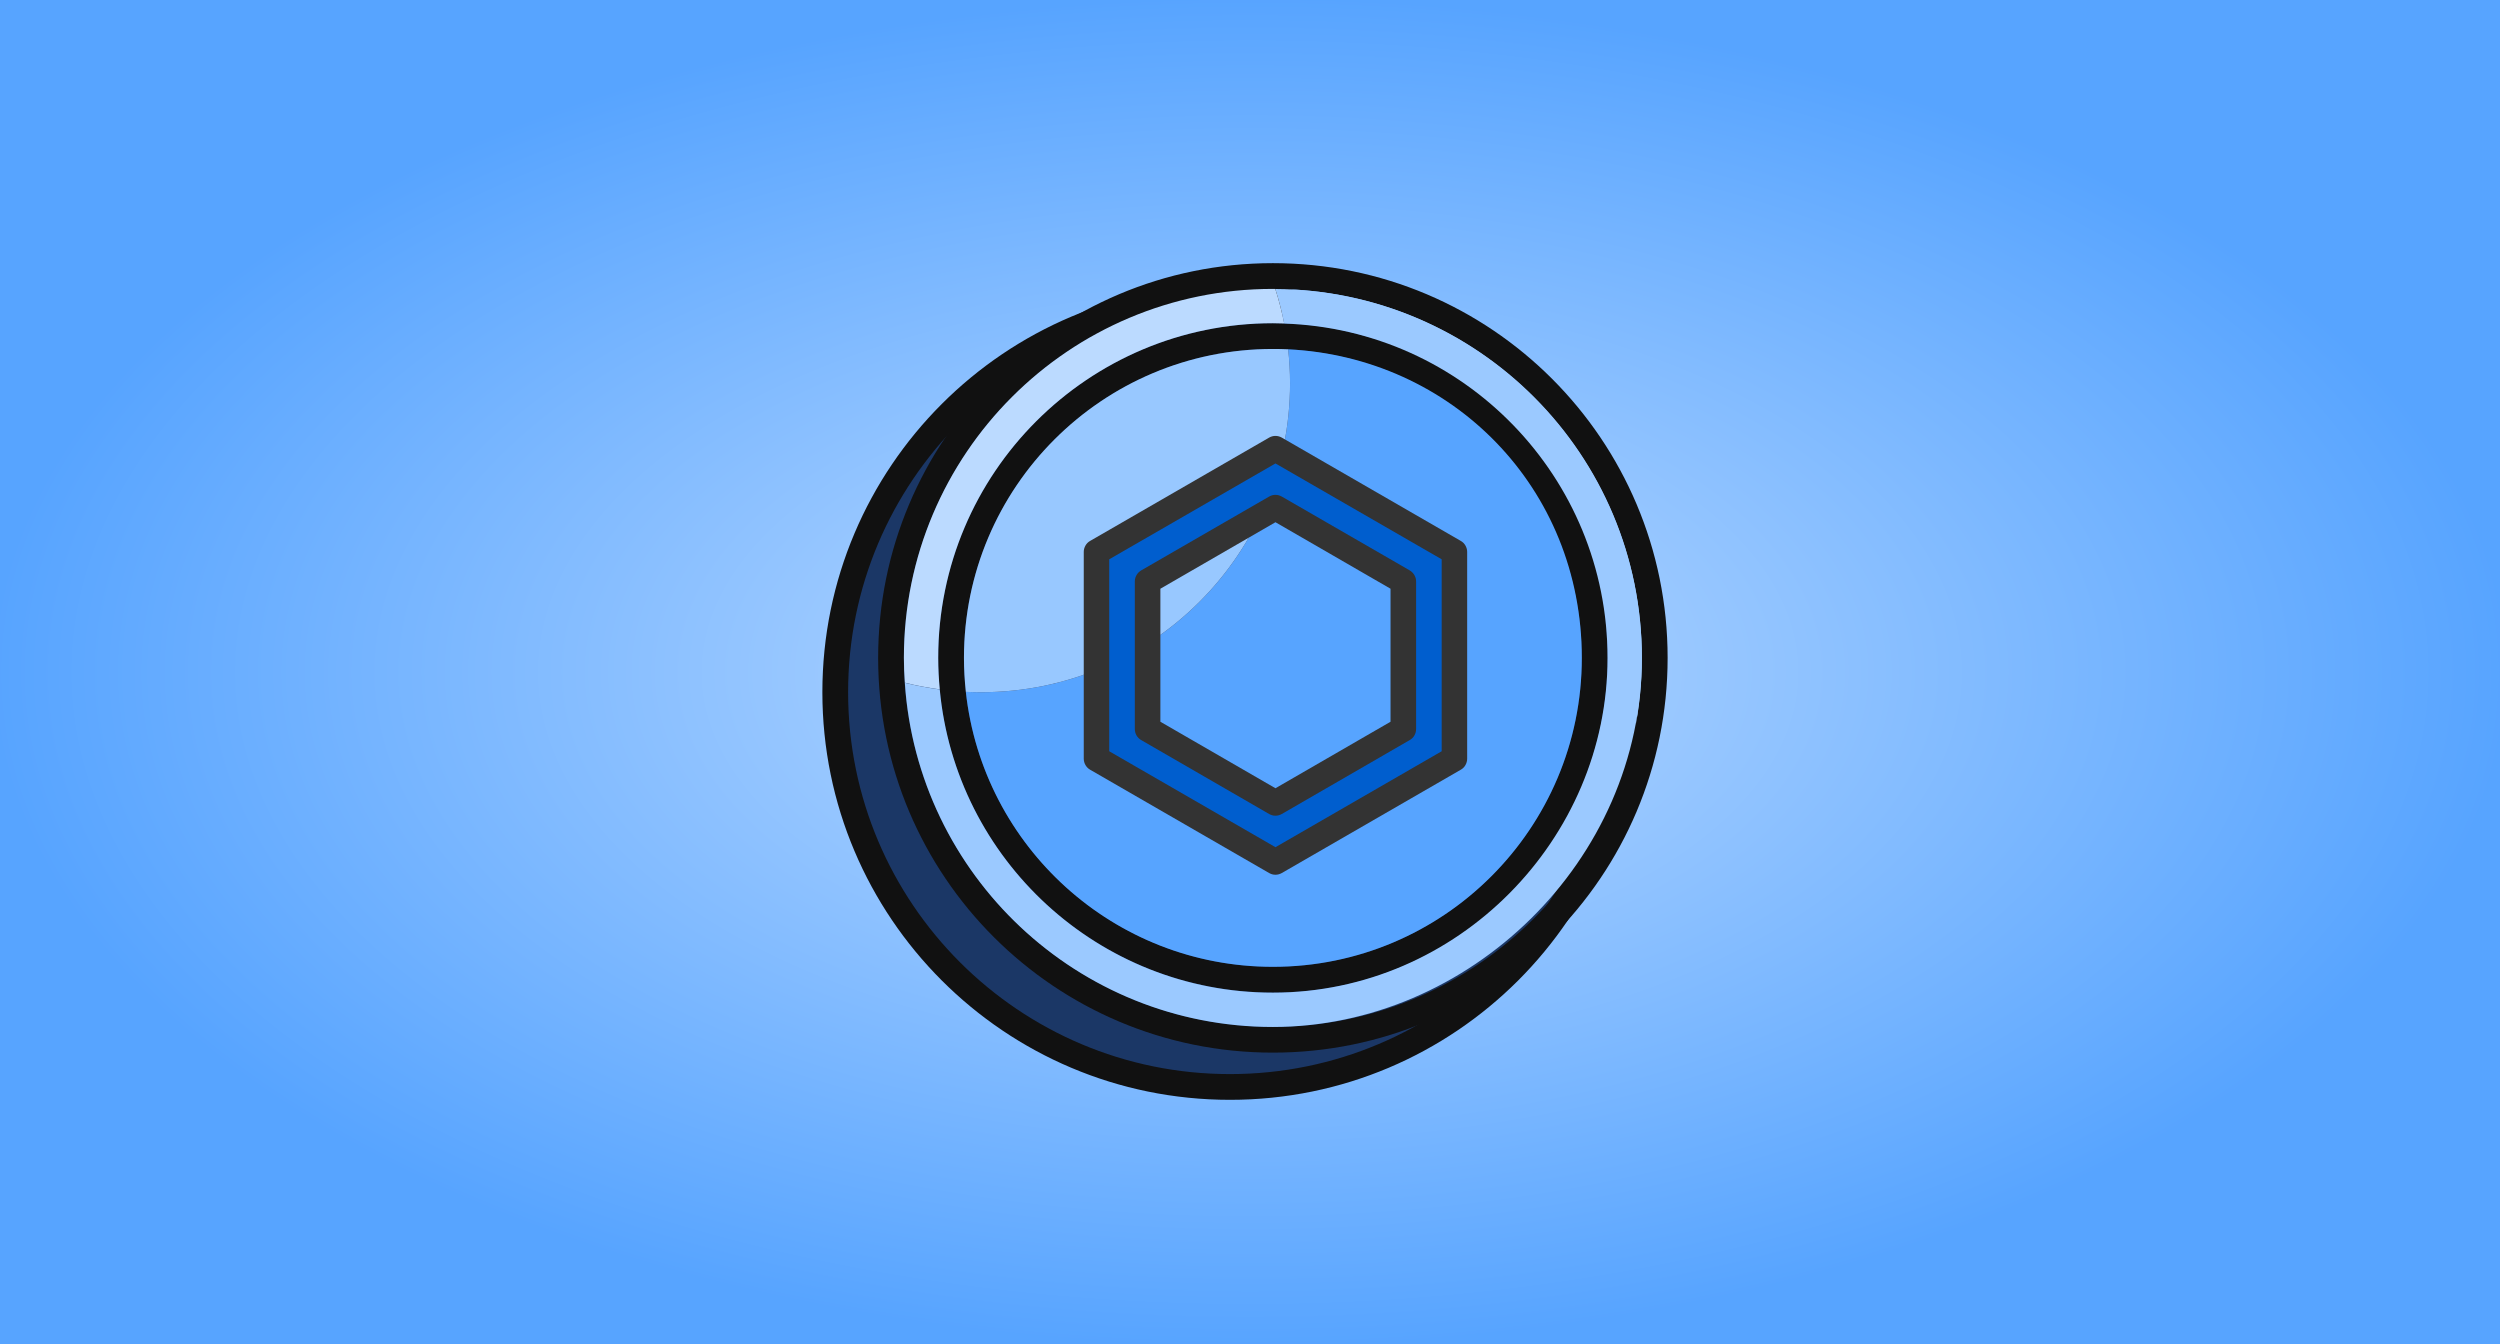 <svg width="437" height="235" viewBox="0 0 437 235" fill="none" xmlns="http://www.w3.org/2000/svg">
<rect width="437" height="235" fill="url(#paint0_radial_32_1086)"/>
<g clip-path="url(#clip0_32_1086)">
<path d="M215 190C253.108 190 284 159.108 284 121C284 82.892 253.108 52 215 52C176.892 52 146 82.892 146 121C146 159.108 176.892 190 215 190Z" fill="#1B3766" stroke="#111111" stroke-width="4.5" stroke-miterlimit="10"/>
<path d="M222.5 50.5C258.065 50.5 287 79.435 287 115C287 150.565 258.065 179.5 222.5 179.5C186.935 179.5 158 150.565 158 115C158 79.435 186.935 50.5 222.5 50.5ZM222.5 46C184.385 46 153.5 76.885 153.5 115C153.5 153.115 184.385 184 222.5 184C260.615 184 291.5 153.115 291.5 115C291.5 76.885 260.615 46 222.5 46Z" fill="#111111"/>
<path d="M222.5 61C252.275 61 276.5 85.225 276.5 115C276.5 144.775 252.275 169 222.5 169C192.725 169 168.5 144.775 168.5 115C168.5 85.225 192.725 61 222.5 61ZM222.5 56.5C190.19 56.5 164 82.69 164 115C164 147.31 190.19 173.5 222.5 173.5C254.81 173.5 281 147.31 281 115C281 82.69 254.81 56.5 222.5 56.5Z" fill="#111111"/>
<path d="M225.17 61.06C225.38 63.01 225.5 64.99 225.5 67C225.5 96.82 201.32 121 171.5 121C170.6 121 169.715 120.97 168.83 120.94C171.785 147.97 194.675 169 222.5 169C252.32 169 276.5 144.82 276.5 115C276.5 85.18 253.745 62.455 225.17 61.06Z" fill="#57A4FF"/>
<path d="M168.5 115C168.5 117.01 168.62 118.99 168.83 120.94C169.715 120.985 170.6 121 171.5 121C201.32 121 225.5 96.82 225.5 67C225.5 64.99 225.38 63.01 225.17 61.06C224.285 61.015 223.4 61 222.5 61C192.68 61 168.5 85.18 168.5 115Z" fill="#98C8FF"/>
<path d="M222.92 50.515C223.55 52.48 224.075 54.49 224.48 56.56C255.875 57.61 281 83.365 281 115.015C281 146.665 254.81 173.515 222.5 173.515C192.05 173.515 167.045 150.25 164.27 120.52C162.2 120.235 160.16 119.86 158.165 119.35C160.4 152.95 188.345 179.515 222.5 179.515C256.655 179.515 287 150.64 287 115.015C287 79.39 258.35 50.74 222.92 50.515Z" fill="#9BC9FF"/>
<path d="M158 115C158 116.455 158.06 117.895 158.165 119.335C160.16 119.845 162.2 120.22 164.27 120.505C164.105 118.69 164 116.86 164 115C164 82.69 190.19 56.5 222.5 56.5C223.16 56.5 223.82 56.53 224.48 56.545C224.075 54.49 223.55 52.465 222.92 50.5C222.77 50.5 222.635 50.5 222.5 50.5C186.875 50.5 158 79.375 158 115Z" fill="#BBDAFF"/>
<path d="M254.24 132.61V96.475L222.95 78.415L191.66 96.475V132.61L222.95 150.67L254.24 132.61ZM200.6 101.635L222.95 88.735L245.3 101.635V127.435L222.95 140.335L200.6 127.435V101.635Z" fill="#005ECE"/>
<path d="M222.95 152.905C222.545 152.905 222.185 152.8 221.84 152.605L190.55 134.545C190.205 134.35 189.935 134.065 189.74 133.735C189.545 133.39 189.44 133.015 189.44 132.61V96.475C189.44 96.07 189.545 95.71 189.74 95.365C189.935 95.02 190.205 94.75 190.55 94.555L221.84 76.495C222.185 76.3 222.56 76.195 222.95 76.195C223.34 76.195 223.715 76.3 224.06 76.495L255.35 94.555C255.695 94.75 255.965 95.02 256.16 95.365C256.355 95.71 256.46 96.085 256.46 96.475V132.61C256.46 133.015 256.355 133.39 256.16 133.735C255.965 134.08 255.695 134.35 255.35 134.545L224.06 152.605C223.715 152.8 223.34 152.905 222.95 152.905ZM193.895 131.32L222.95 148.09L252.005 131.32V97.765L222.95 81.01L193.895 97.765V131.32Z" fill="#333333"/>
<path d="M222.95 142.585C222.545 142.585 222.185 142.48 221.84 142.285L199.49 129.37C199.145 129.175 198.875 128.905 198.665 128.56C198.47 128.215 198.365 127.84 198.365 127.435V101.635C198.365 101.23 198.47 100.87 198.665 100.525C198.86 100.18 199.145 99.91 199.49 99.7L221.84 86.8C222.185 86.605 222.56 86.5 222.95 86.5C223.34 86.5 223.715 86.605 224.06 86.8L246.41 99.7C246.755 99.895 247.025 100.18 247.235 100.525C247.43 100.87 247.535 101.245 247.535 101.635V127.435C247.535 127.84 247.43 128.215 247.235 128.56C247.04 128.905 246.755 129.175 246.41 129.37L224.06 142.285C223.715 142.48 223.34 142.585 222.95 142.585ZM202.835 126.16L222.95 137.785L243.065 126.16V102.91L222.95 91.285L202.835 102.91V126.16Z" fill="#333333"/>
</g>
<defs>
<radialGradient id="paint0_radial_32_1086" cx="0" cy="0" r="1" gradientUnits="userSpaceOnUse" gradientTransform="translate(218.5 117.5) rotate(90) scale(117.5 218.5)">
<stop stop-color="#BBDAFF"/>
<stop offset="1" stop-color="#57A4FF"/>
</radialGradient>
<clipPath id="clip0_32_1086">
<rect width="150" height="150" fill="white" transform="translate(143 43)"/>
</clipPath>
</defs>
</svg>
